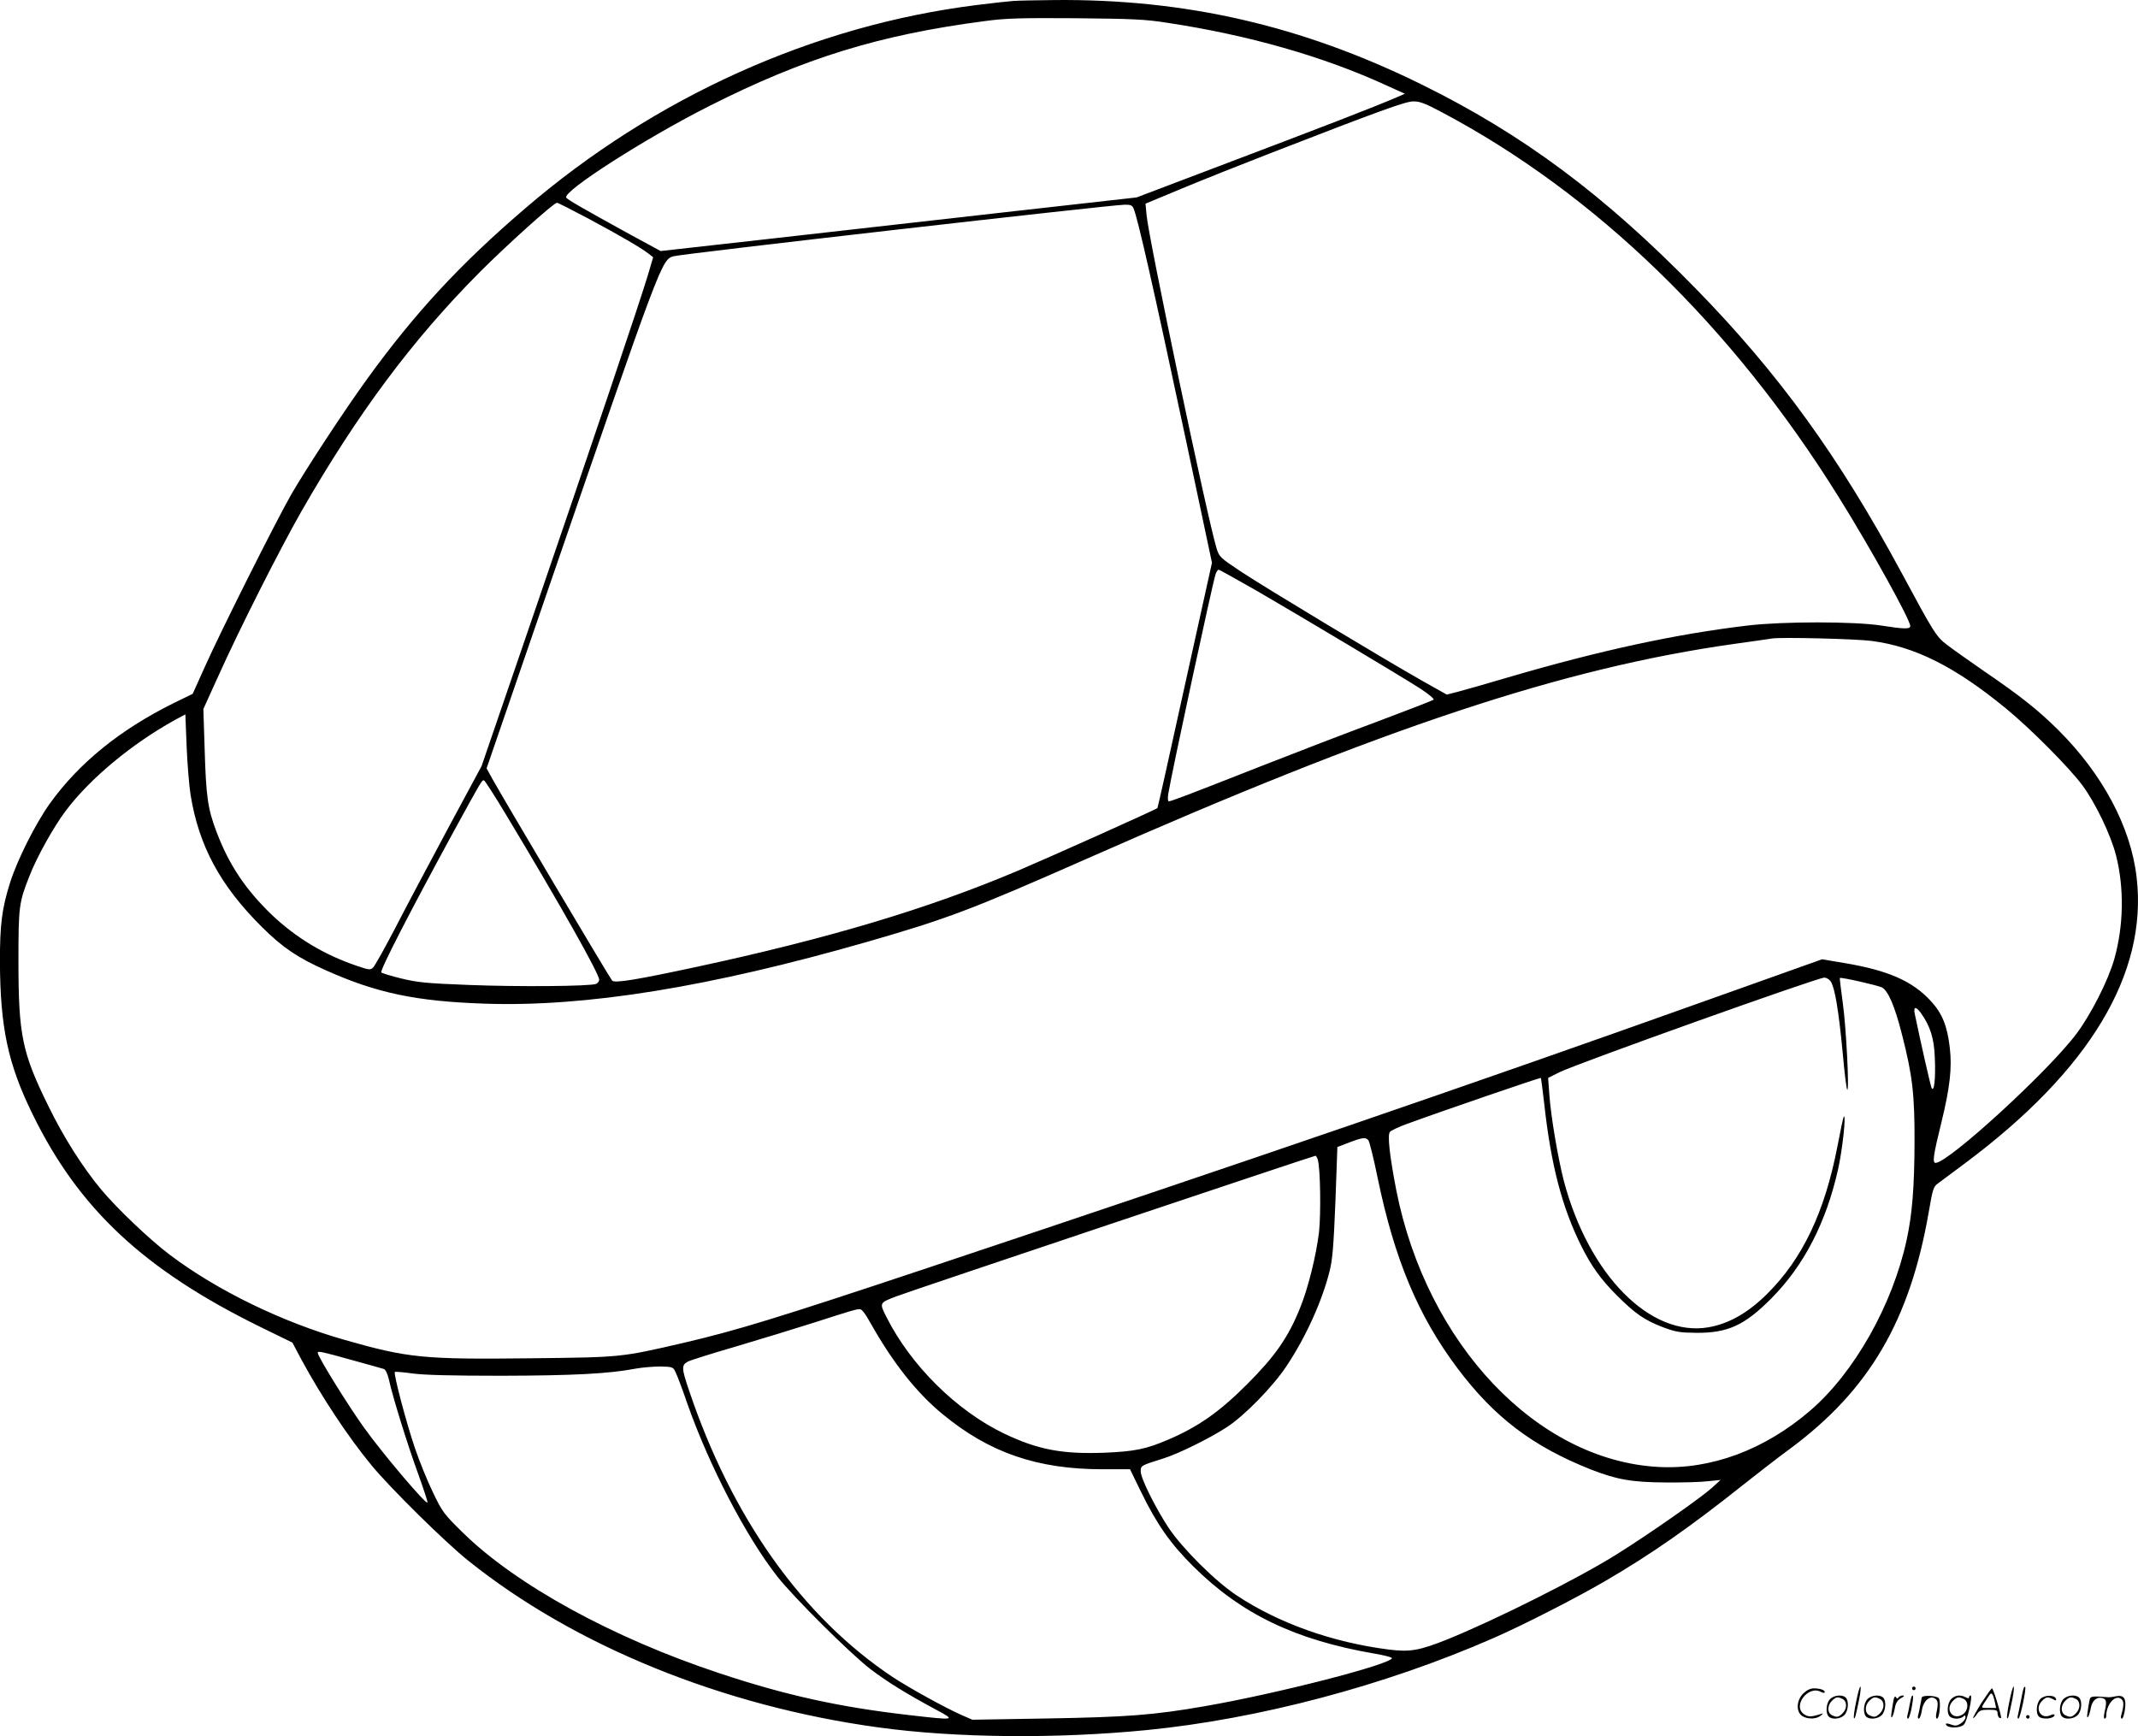 <svg version="1.0" xmlns="http://www.w3.org/2000/svg"
  viewBox="0 0 1200.206 974.642"
 preserveAspectRatio="xMidYMid meet">
<g transform="translate(-0.643,974.828) scale(0.1,-0.1)"
fill="#000000" stroke="none">
<path d="M5695 9743 c-27 -2 -120 -12 -206 -23 -914 -114 -1807 -516 -2536
-1143 -362 -310 -615 -583 -884 -954 -129 -178 -343 -504 -429 -653 -87 -153
-392 -760 -484 -966 l-68 -151 -107 -52 c-302 -150 -531 -336 -695 -564 -80
-112 -184 -318 -224 -447 -45 -143 -56 -233 -56 -440 2 -372 45 -575 184 -858
259 -530 625 -872 1276 -1192 l182 -89 52 -98 c110 -203 262 -434 394 -593
103 -125 414 -432 541 -533 597 -479 1430 -817 2302 -936 434 -60 1001 -65
1508 -15 626 62 1331 248 1940 514 170 74 465 225 630 321 258 150 480 305
780 544 77 61 194 152 260 200 445 330 673 719 779 1330 22 128 26 142 52 160
15 11 84 62 153 114 698 521 1024 1063 962 1602 -32 283 -190 580 -440 829
-112 111 -208 188 -416 330 -82 57 -176 123 -207 147 -62 47 -74 66 -258 408
-350 649 -687 1115 -1155 1594 -514 526 -969 865 -1540 1146 -671 330 -1324
480 -2060 473 -99 -1 -202 -3 -230 -5z m860 -122 c459 -69 882 -190 1234 -352
l104 -47 -39 -17 c-147 -63 -396 -159 -1048 -406 l-419 -159 -756 -85 c-416
-47 -1017 -115 -1336 -151 l-580 -65 -195 106 c-236 130 -327 182 -335 194
-21 35 449 336 805 515 530 268 954 399 1545 476 119 16 196 18 510 16 316 -3
390 -6 510 -25z m1544 -502 c865 -458 1632 -1202 2228 -2159 178 -285 403
-691 403 -726 0 -18 -32 -18 -166 3 -152 23 -546 23 -744 0 -406 -48 -831
-140 -1350 -292 -118 -35 -244 -71 -279 -80 l-63 -16 -137 77 c-219 124 -875
519 -1013 610 -125 83 -127 85 -143 137 -53 175 -381 1739 -392 1867 l-6 65
209 87 c115 48 337 136 494 197 613 238 754 289 799 290 36 1 66 -10 160 -60z
m-4795 -595 c183 -98 301 -167 341 -198 l28 -22 -28 -95 c-41 -139 -314 -949
-644 -1912 l-291 -849 -189 -351 c-104 -194 -237 -444 -295 -557 -59 -113
-115 -213 -124 -222 -16 -16 -21 -16 -92 8 -183 62 -341 157 -477 286 -148
142 -243 284 -312 469 -49 129 -58 197 -66 470 l-7 217 83 183 c121 269 342
706 467 926 315 549 623 963 1002 1344 154 154 415 389 433 389 6 0 82 -39
171 -86z m3066 54 c24 -58 107 -422 296 -1310 l144 -679 -152 -687 c-83 -378
-152 -688 -154 -690 -5 -7 -605 -276 -784 -352 -503 -213 -1065 -381 -1805
-540 -335 -72 -457 -92 -472 -77 -12 12 -620 1037 -675 1137 l-30 55 325 945
c660 1918 657 1911 726 1930 50 14 2442 287 2529 289 35 1 44 -3 52 -21z m696
-2149 c263 -153 802 -475 913 -546 47 -31 80 -58 75 -63 -5 -4 -144 -58 -309
-120 -165 -61 -464 -176 -665 -255 -419 -165 -499 -195 -512 -195 -6 0 -7 17
-3 43 18 113 251 1195 266 1234 5 13 12 23 17 23 4 0 102 -55 218 -121z m3449
-279 c242 -32 467 -145 751 -378 136 -111 356 -332 430 -432 74 -100 159 -277
189 -393 47 -185 43 -397 -10 -584 -34 -119 -130 -309 -212 -418 -156 -209
-719 -725 -791 -725 -19 0 -12 46 34 232 47 193 59 302 46 414 -14 122 -42
192 -105 261 -104 114 -242 174 -487 215 l-125 21 -665 -237 c-1291 -461
-2536 -888 -4360 -1497 -846 -282 -1070 -350 -1365 -419 -359 -83 -348 -81
-862 -87 -602 -7 -686 2 -1041 103 -351 100 -714 276 -981 477 -112 84 -296
259 -388 369 -102 123 -209 291 -293 463 -150 304 -170 401 -170 820 0 306 3
327 62 476 41 106 136 276 203 365 136 181 370 376 616 512 l56 30 7 -178 c4
-99 14 -221 22 -272 46 -288 167 -512 402 -745 116 -115 199 -171 358 -242
284 -127 505 -174 889 -187 567 -20 1262 92 2150 347 448 129 583 180 1220
461 1680 743 2689 1077 3650 1212 99 14 194 27 210 30 55 8 469 -2 560 -14z
m-7665 -980 c305 -507 520 -888 520 -922 0 -9 -8 -19 -17 -23 -32 -14 -443
-17 -718 -6 -234 9 -284 14 -375 36 -58 14 -109 30 -113 34 -10 10 167 352
399 778 167 305 166 304 178 300 5 -2 62 -90 126 -197z m7434 -932 c23 -36 44
-164 66 -392 10 -115 22 -211 26 -215 13 -12 -6 355 -25 489 -10 74 -18 136
-16 138 5 6 211 -41 236 -53 35 -19 72 -104 113 -266 58 -227 71 -333 70 -604
-1 -253 -13 -403 -44 -546 -79 -366 -294 -747 -542 -960 -256 -220 -557 -332
-852 -316 -682 37 -1300 690 -1471 1552 -37 191 -51 311 -36 329 7 8 51 29 99
46 188 69 745 260 748 257 2 -2 10 -66 19 -143 38 -347 101 -587 210 -804 56
-112 110 -186 199 -275 102 -102 156 -139 259 -178 72 -27 95 -30 187 -31 176
-1 270 42 420 193 183 184 308 426 375 726 24 107 46 308 32 295 -3 -3 -19
-78 -36 -168 -71 -368 -196 -631 -395 -828 -107 -106 -214 -167 -329 -187
-327 -56 -672 294 -812 823 -32 124 -73 363 -81 483 l-7 94 64 32 c107 52
1446 530 1486 531 13 0 29 -10 37 -22z m506 -177 c53 -75 74 -142 78 -253 5
-114 -4 -193 -18 -168 -6 12 -62 258 -95 418 -8 40 7 42 35 3z m-3102 -714 c6
-7 30 -102 52 -211 95 -459 228 -776 449 -1070 206 -274 421 -437 745 -566
148 -58 232 -73 421 -74 94 -1 202 2 240 7 l70 7 -48 -44 c-62 -56 -352 -259
-531 -371 -214 -135 -685 -371 -957 -481 -156 -62 -207 -71 -327 -56 -314 40
-616 147 -852 303 -121 80 -304 262 -384 381 -74 113 -156 277 -156 316 0 33
1 33 125 72 85 26 261 113 358 176 100 65 260 229 336 344 108 162 200 365
242 535 16 64 22 142 32 387 l11 307 65 25 c76 29 94 31 109 13z m-284 -109
c15 -49 18 -305 7 -407 -16 -131 -61 -315 -107 -427 -66 -164 -140 -270 -299
-429 -155 -155 -276 -239 -446 -311 -120 -51 -185 -64 -349 -71 -239 -9 -375
16 -566 107 -267 128 -524 382 -661 654 -41 81 -41 80 56 117 69 27 2342 789
2352 789 3 0 10 -10 13 -22z m-2512 -915 c124 -221 258 -392 404 -512 263
-218 533 -311 902 -311 l152 0 60 -123 c89 -184 167 -295 295 -422 269 -267
571 -413 1018 -490 53 -9 97 -20 97 -25 0 -34 -645 -200 -1050 -270 -288 -50
-432 -61 -885 -69 l-420 -7 -60 26 c-95 42 -297 154 -388 214 -508 339 -902
894 -1143 1610 -42 124 -43 141 -5 161 16 8 137 46 268 84 131 39 328 99 438
134 215 69 231 74 257 76 12 1 31 -24 60 -76z m-2913 -209 c91 -25 173 -48
182 -51 10 -3 21 -26 29 -61 21 -97 106 -370 165 -531 30 -84 54 -156 51 -158
-10 -10 -251 274 -357 422 -89 124 -259 398 -259 419 0 11 21 7 189 -40z
m1822 -74 c9 -19 38 -95 63 -169 123 -350 329 -747 506 -973 90 -115 406 -429
519 -517 96 -73 200 -138 371 -230 114 -61 113 -61 -150 -31 -392 45 -692 111
-1065 235 -601 199 -1143 497 -1441 790 -106 104 -115 116 -167 225 -31 63
-76 175 -101 248 -47 137 -122 420 -113 428 2 3 47 -1 98 -8 64 -9 222 -13
499 -13 401 1 604 11 755 40 39 7 101 12 140 12 70 -2 70 -2 86 -37z M10426
194 c-10 -47 -15 -88 -12 -91 5 -6 9 7 30 110 7 37 10 67 6 67 -4 0 -15 -39
-24 -86z M10740 270 c0 -5 5 -10 10 -10 6 0 10 5 10 10 0 6 -4 10 -10 10 -5 0
-10 -4 -10 -10z M11286 194 c-10 -47 -15 -88 -12 -91 5 -6 9 7 30 110 7 37 10
67 6 67 -4 0 -15 -39 -24 -86z M11366 269 c-3 -8 -10 -41 -16 -74 -6 -33 -14
-68 -16 -77 -3 -10 -1 -18 3 -18 10 0 46 171 38 178 -2 3 -7 -1 -9 -9z M10129
241 c-38 -38 -41 -101 -7 -125 29 -20 79 -20 104 0 18 14 18 15 1 10 -53 -17
-69 -17 -92 -2 -69 45 21 166 94 126 12 -6 21 -7 21 -1 0 12 -25 21 -62 21
-19 0 -39 -10 -59 -29z M11130 189 c-28 -45 -49 -83 -47 -85 2 -3 12 7 21 21
14 21 24 25 66 25 43 0 50 -3 50 -19 0 -11 5 -23 10 -26 6 -3 10 -3 10 1 0 20
-44 164 -51 164 -4 0 -30 -37 -59 -81z m75 4 l7 -33 -42 0 c-42 0 -42 0 -28
23 8 12 21 32 29 44 15 25 22 18 34 -34z M10280 210 c-22 -22 -27 -79 -8 -98
19 -19 66 -14 88 8 22 22 27 79 8 98 -19 19 -66 14 -88 -8z m71 0 c25 -14 25
-54 -1 -80 -23 -23 -33 -24 -61 -10 -25 14 -25 54 1 80 23 23 33 24 61 10z
M10490 210 c-22 -22 -27 -79 -8 -98 19 -19 66 -14 88 8 22 22 27 79 8 98 -19
19 -66 14 -88 -8z m71 0 c25 -14 25 -54 -1 -80 -23 -23 -33 -24 -61 -10 -25
14 -25 54 1 80 23 23 33 24 61 10z M10636 204 c-3 -16 -8 -47 -11 -69 -8 -51
10 -26 19 27 5 27 15 42 34 53 18 10 22 14 10 15 -9 0 -20 -5 -24 -11 -5 -8
-9 -8 -14 1 -5 8 -10 3 -14 -16z M10737 223 c-2 -4 -7 -26 -11 -48 -4 -22 -9
-48 -12 -57 -3 -10 -1 -18 4 -18 4 0 14 28 20 62 11 58 10 81 -1 61z M10795
220 c-1 -3 -5 -23 -9 -45 -4 -22 -9 -48 -12 -57 -3 -10 -1 -18 4 -18 5 0 13
20 17 45 7 53 44 87 74 68 17 -11 19 -28 8 -80 -4 -18 -3 -33 2 -33 16 0 24
99 11 115 -12 14 -87 18 -95 5z M10960 210 c-22 -22 -27 -79 -8 -98 7 -7 24
-12 38 -12 14 0 31 5 38 12 9 9 12 8 12 -5 0 -9 -12 -24 -26 -34 -21 -13 -32
-15 -55 -6 -16 6 -29 8 -29 3 0 -24 81 -27 102 -2 18 19 50 162 37 162 -5 0
-9 -5 -9 -10 0 -7 -6 -7 -19 0 -30 16 -59 12 -81 -10z m71 0 c29 -16 25 -65
-6 -86 -56 -37 -103 28 -55 76 23 23 33 24 61 10z M11461 211 c-23 -23 -28
-80 -9 -99 19 -19 88 -13 88 9 0 5 -11 4 -24 -2 -54 -25 -89 38 -46 81 23 23
33 24 62 9 16 -9 19 -8 16 3 -8 22 -64 22 -87 -1z M11590 210 c-22 -22 -27
-79 -8 -98 19 -19 66 -14 88 8 22 22 27 79 8 98 -19 19 -66 14 -88 -8z m71 0
c25 -14 25 -54 -1 -80 -23 -23 -33 -24 -61 -10 -25 14 -25 54 1 80 23 23 33
24 61 10z M11736 201 c-3 -14 -8 -44 -11 -66 -8 -51 10 -26 19 27 8 41 35 63
66 53 22 -7 24 -21 11 -77 -5 -22 -5 -38 0 -38 5 0 9 6 9 13 0 68 51 125 85
97 15 -13 15 -35 -1 -92 -3 -10 -1 -18 4 -18 6 0 13 23 17 50 9 63 -5 84 -49
76 -17 -4 -35 -6 -41 -6 -101 8 -104 7 -109 -19z M11380 110 c0 -5 5 -10 10
-10 6 0 10 5 10 10 0 6 -4 10 -10 10 -5 0 -10 -4 -10 -10z"/>
</g>
</svg>

